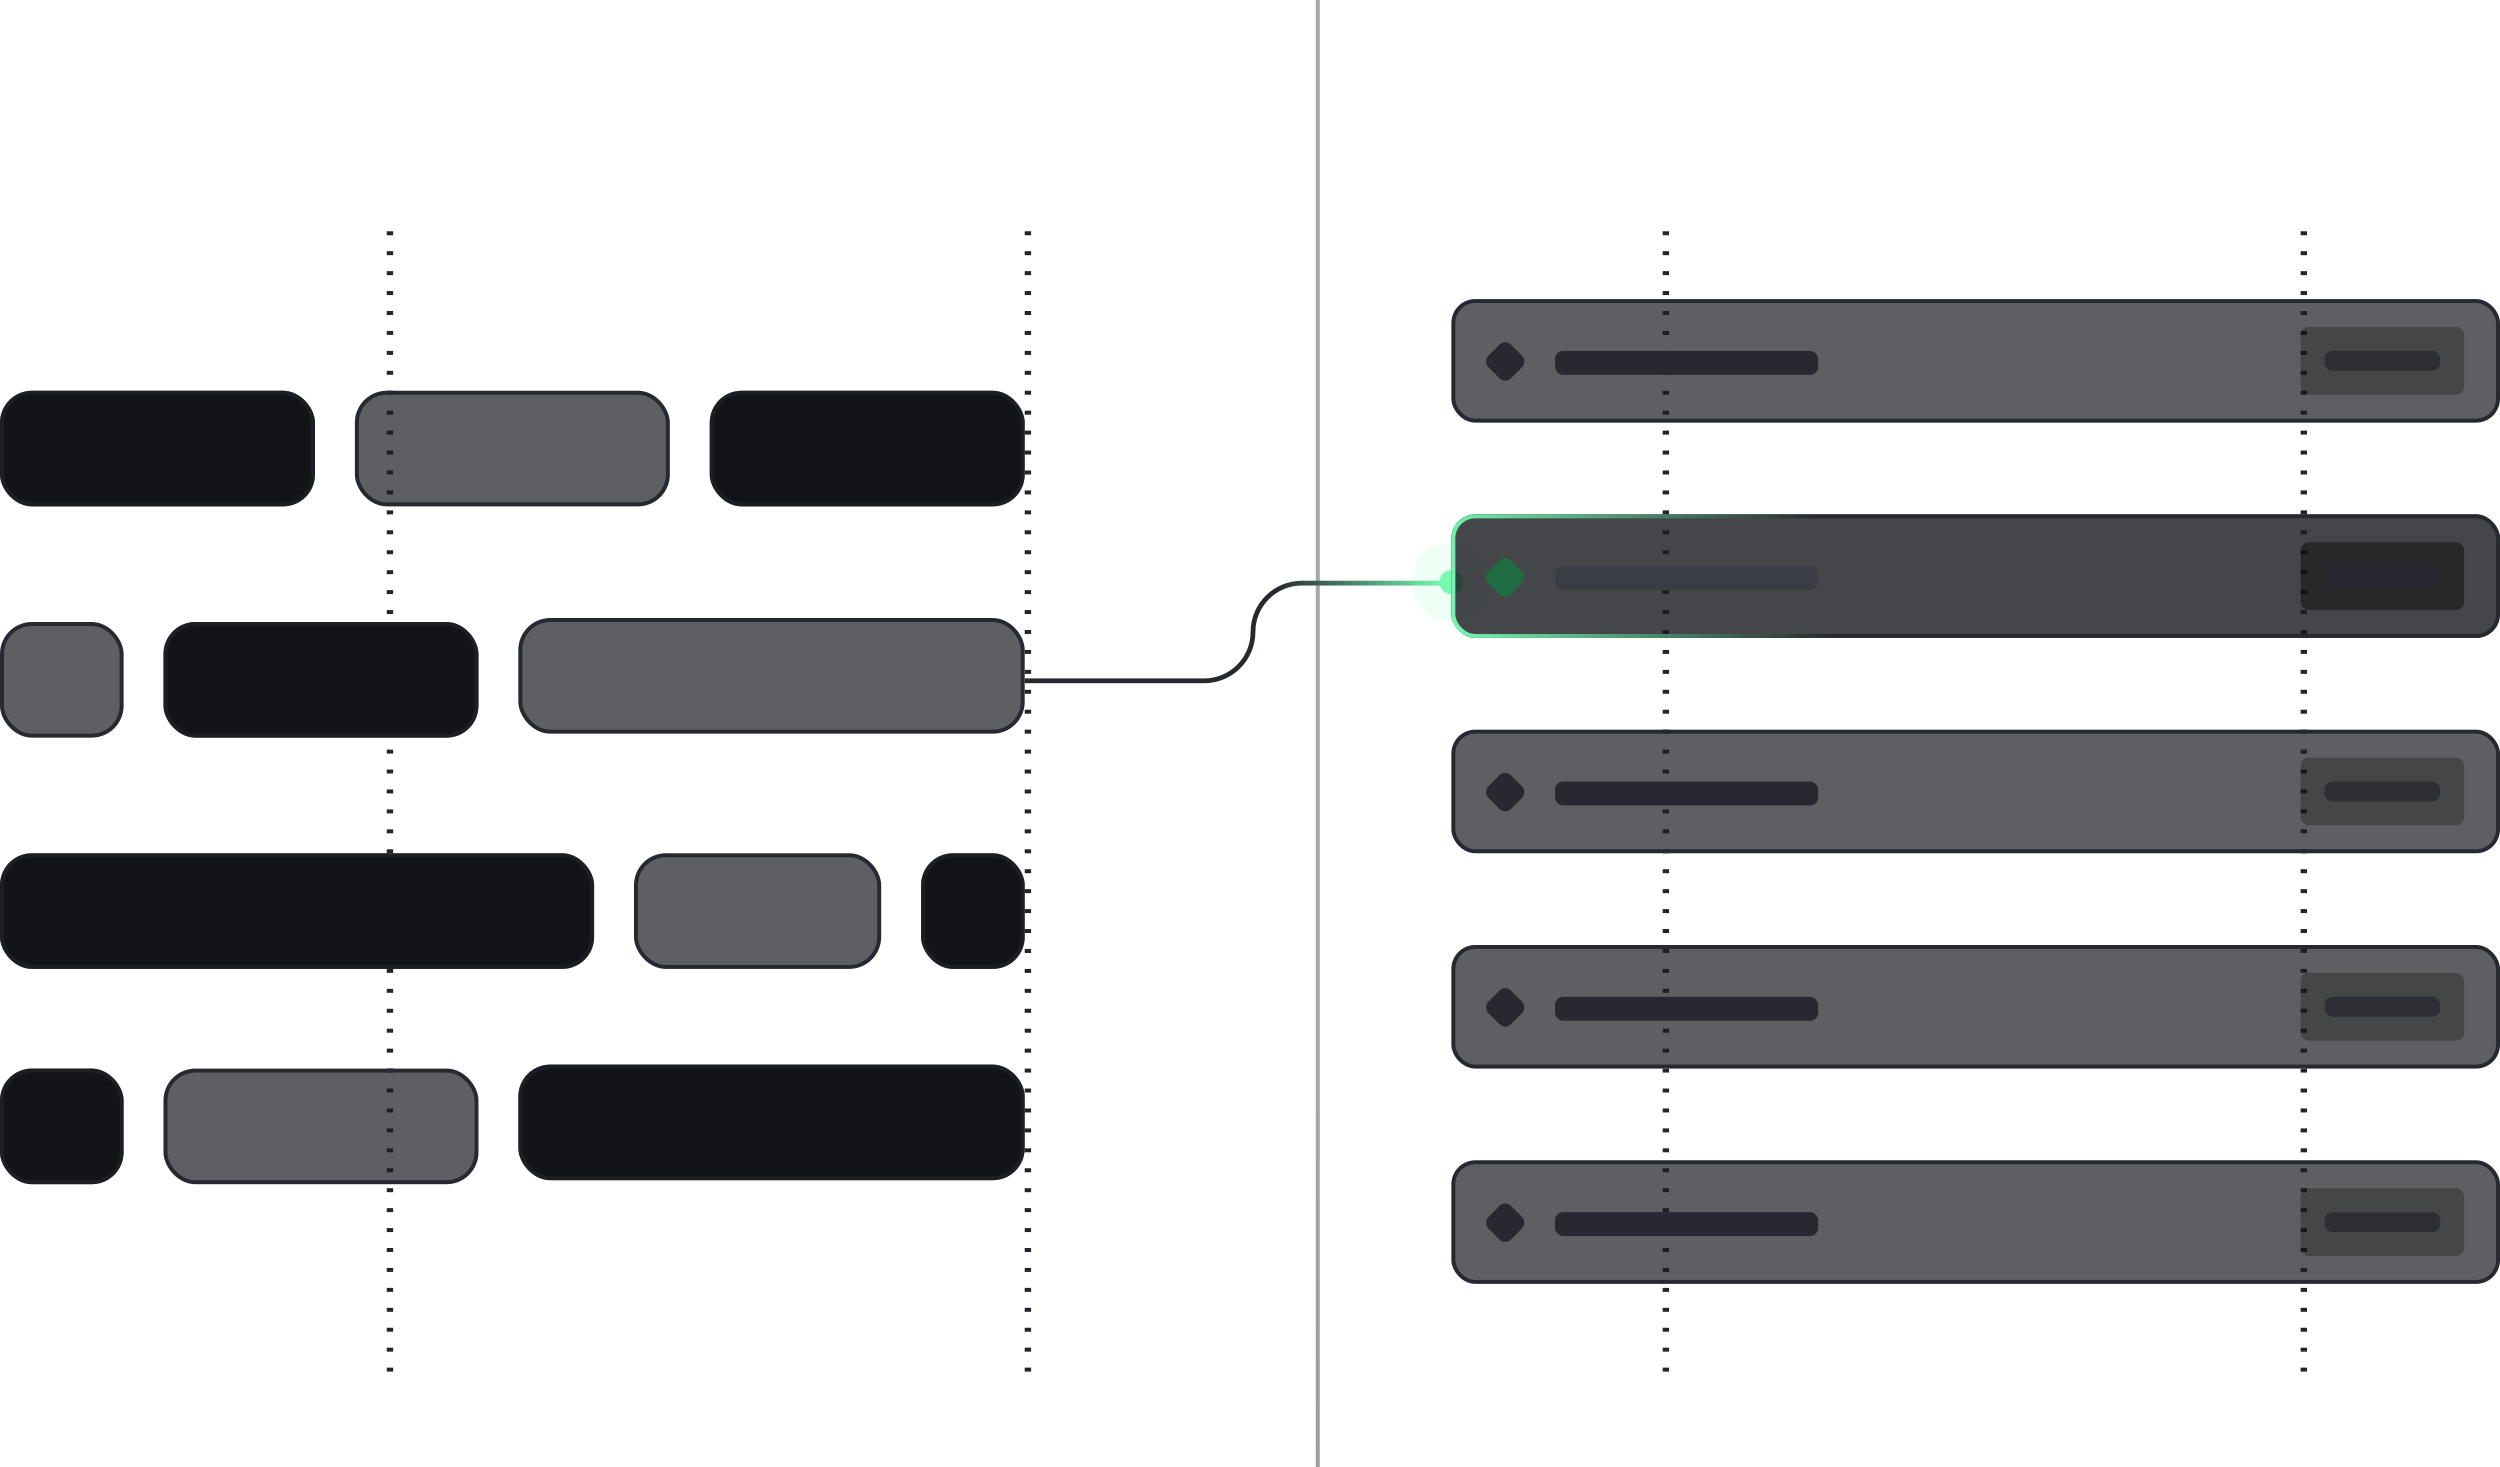 <svg width="627" height="368" viewBox="0 0 627 368" fill="none" xmlns="http://www.w3.org/2000/svg">
<line x1="330.5" y1="2.18557e-08" x2="330.5" y2="368" stroke="url(#paint0_linear_11195_898)" stroke-opacity="0.4"/>
<line x1="97.8" y1="58" x2="97.8" y2="345" stroke="#24252B" stroke-width="1.6" stroke-dasharray="1 4"/>
<line x1="257.8" y1="58" x2="257.8" y2="345" stroke="#24252B" stroke-width="1.6" stroke-dasharray="1 4"/>
<line x1="417.8" y1="58" x2="417.8" y2="345" stroke="#24252B" stroke-width="1.6" stroke-dasharray="1 4"/>
<line x1="577.8" y1="58" x2="577.8" y2="345" stroke="#24252B" stroke-width="1.6" stroke-dasharray="1 4"/>
<rect x="130.5" y="155.5" width="126" height="28" rx="7.5" fill="#1B1C21" fill-opacity="0.7" stroke="#282930"/>
<rect x="130" y="267" width="127" height="29" rx="8" fill="#131417"/>
<rect x="130.5" y="267.5" width="126" height="28" rx="7.5" stroke="#282930" stroke-opacity="0.5"/>
<rect y="98" width="79" height="29" rx="8" fill="#131417"/>
<rect x="0.5" y="98.5" width="78" height="28" rx="7.5" stroke="#282930" stroke-opacity="0.5"/>
<rect y="214" width="149" height="29" rx="8" fill="#131417"/>
<rect x="0.5" y="214.5" width="148" height="28" rx="7.5" stroke="#282930" stroke-opacity="0.5"/>
<rect x="89.5" y="98.5" width="78" height="28" rx="7.5" fill="#1B1C21" fill-opacity="0.7" stroke="#282930"/>
<rect x="159.5" y="214.5" width="61" height="28" rx="7.5" fill="#1B1C21" fill-opacity="0.7" stroke="#282930"/>
<rect x="231" y="214" width="26" height="29" rx="8" fill="#131417"/>
<rect x="231.5" y="214.5" width="25" height="28" rx="7.5" stroke="#282930" stroke-opacity="0.5"/>
<rect x="178" y="98" width="79" height="29" rx="8" fill="#131417"/>
<rect x="178.5" y="98.5" width="78" height="28" rx="7.5" stroke="#282930" stroke-opacity="0.5"/>
<rect x="41" y="156" width="79" height="29" rx="8" fill="#131417"/>
<rect x="41.5" y="156.5" width="78" height="28" rx="7.5" stroke="#282930" stroke-opacity="0.5"/>
<rect x="41.5" y="268.5" width="78" height="28" rx="7.5" fill="#1B1C21" fill-opacity="0.7" stroke="#282930"/>
<rect x="0.5" y="156.5" width="30" height="28" rx="7.5" fill="#1B1C21" fill-opacity="0.7" stroke="#282930"/>
<rect y="268" width="31" height="29" rx="8" fill="#131417"/>
<rect x="0.5" y="268.5" width="30" height="28" rx="7.5" stroke="#282930" stroke-opacity="0.5"/>
<path d="M257 170.75H302C308.765 170.75 314.25 165.265 314.25 158.5V158.5C314.25 151.735 319.735 146.25 326.5 146.25H365" stroke="url(#paint1_linear_11195_898)" stroke-width="1.2"/>
<rect x="364.5" y="75.5" width="262" height="30" rx="5.5" fill="#1B1C21" fill-opacity="0.7" stroke="#282930"/>
<rect x="364.5" y="183.5" width="262" height="30" rx="5.5" fill="#1B1C21" fill-opacity="0.7" stroke="#282930"/>
<rect x="364.5" y="237.5" width="262" height="30" rx="5.5" fill="#1B1C21" fill-opacity="0.7" stroke="#282930"/>
<rect x="364.5" y="291.5" width="262" height="30" rx="5.5" fill="#1B1C21" fill-opacity="0.7" stroke="#282930"/>
<circle cx="364" cy="146" r="10" fill="#75FBB1" fill-opacity="0.12"/>
<circle cx="364" cy="146" r="3" fill="#75FBB1"/>
<g filter="url(#filter0_b_11195_898)">
<rect x="364" y="129" width="263" height="31" rx="6" fill="#1B1C21" fill-opacity="0.81"/>
<rect x="364.5" y="129.5" width="262" height="30" rx="5.5" stroke="url(#paint2_linear_11195_898)"/>
</g>
<rect x="377.5" y="139.137" width="8" height="8" rx="2" transform="rotate(45 377.5 139.137)" fill="#1F6C42"/>
<rect x="390" y="142" width="66" height="6" rx="2" fill="#3B3D46"/>
<rect x="577" y="136" width="41" height="17" rx="2" fill="#080A0A" fill-opacity="0.5"/>
<rect x="583" y="142" width="29" height="5" rx="2" fill="#282930"/>
<rect x="377.5" y="85" width="8" height="8" rx="2" transform="rotate(45 377.5 85)" fill="#282930"/>
<rect x="390" y="88" width="66" height="6" rx="2" fill="#282930"/>
<rect x="577" y="82" width="41" height="17" rx="2" fill="#080A0A" fill-opacity="0.3"/>
<rect x="583" y="88" width="29" height="5" rx="2" fill="#282930" fill-opacity="0.8"/>
<rect x="377.501" y="193" width="8" height="8" rx="2" transform="rotate(45 377.501 193)" fill="#282930"/>
<rect x="390" y="196" width="66" height="6" rx="2" fill="#282930"/>
<rect x="577" y="190" width="41" height="17" rx="2" fill="#080A0A" fill-opacity="0.3"/>
<rect x="583" y="196" width="29" height="5" rx="2" fill="#282930" fill-opacity="0.8"/>
<rect x="377.501" y="247" width="8" height="8" rx="2" transform="rotate(45 377.501 247)" fill="#282930"/>
<rect x="390" y="250" width="66" height="6" rx="2" fill="#282930"/>
<rect x="577" y="244" width="41" height="17" rx="2" fill="#080A0A" fill-opacity="0.3"/>
<rect x="583" y="250" width="29" height="5" rx="2" fill="#282930" fill-opacity="0.8"/>
<rect x="377.501" y="301" width="8" height="8" rx="2" transform="rotate(45 377.501 301)" fill="#282930"/>
<rect x="390" y="304" width="66" height="6" rx="2" fill="#282930"/>
<rect x="577" y="298" width="41" height="17" rx="2" fill="#080A0A" fill-opacity="0.3"/>
<rect x="583" y="304" width="29" height="5" rx="2" fill="#282930" fill-opacity="0.8"/>
<defs>
<filter id="filter0_b_11195_898" x="363" y="128" width="265" height="33" filterUnits="userSpaceOnUse" color-interpolation-filters="sRGB">
<feFlood flood-opacity="0" result="BackgroundImageFix"/>
<feGaussianBlur in="BackgroundImageFix" stdDeviation="0.5"/>
<feComposite in2="SourceAlpha" operator="in" result="effect1_backgroundBlur_11195_898"/>
<feBlend mode="normal" in="SourceGraphic" in2="effect1_backgroundBlur_11195_898" result="shape"/>
</filter>
<linearGradient id="paint0_linear_11195_898" x1="329.5" y1="264.5" x2="329.5" y2="368" gradientUnits="userSpaceOnUse">
<stop stop-color="#222329"/>
<stop offset="1" stop-color="#080A0A"/>
</linearGradient>
<linearGradient id="paint1_linear_11195_898" x1="357" y1="118" x2="315.5" y2="127.5" gradientUnits="userSpaceOnUse">
<stop stop-color="#75FBB1"/>
<stop offset="1" stop-color="#282930"/>
</linearGradient>
<linearGradient id="paint2_linear_11195_898" x1="361" y1="145" x2="456" y2="132.5" gradientUnits="userSpaceOnUse">
<stop stop-color="#75FBB1"/>
<stop offset="1" stop-color="#282930"/>
</linearGradient>
</defs>
</svg>
